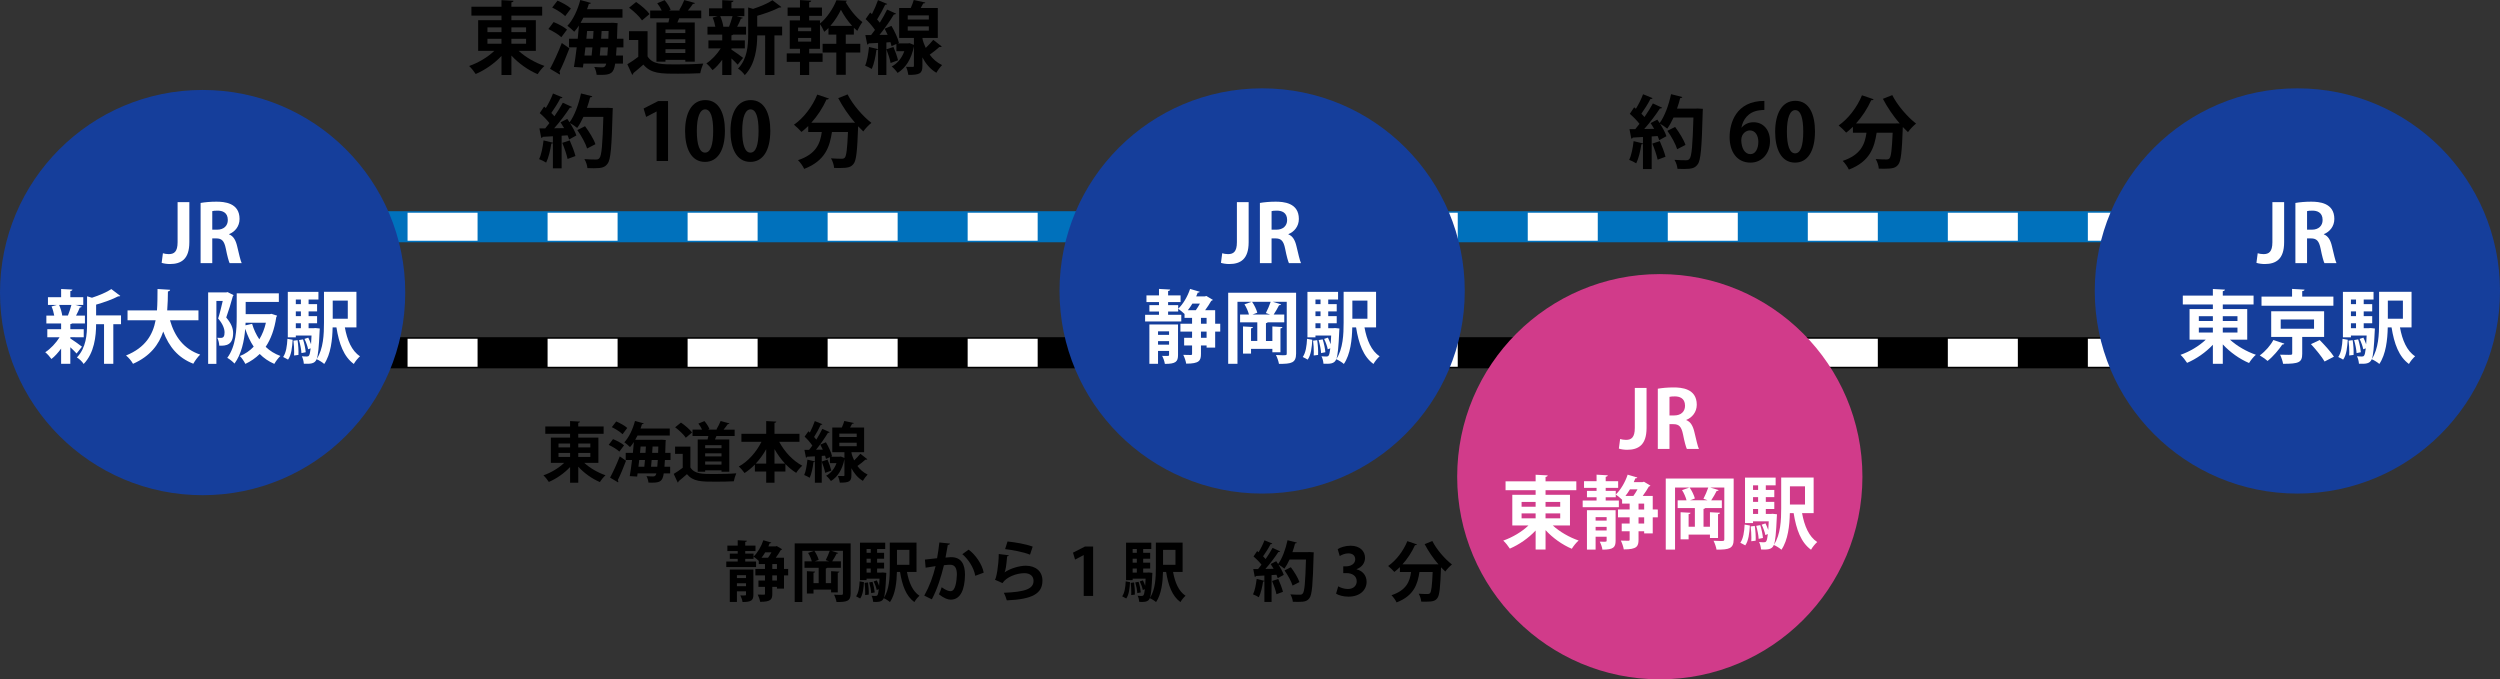 <?xml version="1.0" encoding="utf-8"?>
<!-- Generator: Adobe Illustrator 16.0.4, SVG Export Plug-In . SVG Version: 6.00 Build 0)  -->
<!DOCTYPE svg PUBLIC "-//W3C//DTD SVG 1.1//EN" "http://www.w3.org/Graphics/SVG/1.1/DTD/svg11.dtd">
<svg version="1.1" id="レイヤー_1" xmlns="http://www.w3.org/2000/svg" xmlns:xlink="http://www.w3.org/1999/xlink" x="0px"
	 y="0px" width="642.746px" height="174.653px" viewBox="-53.563 -14.555 642.746 174.653"
	 enable-background="new -53.563 -14.555 642.746 174.653" xml:space="preserve">
<rect x="-53.563" y="-14.555" width="642.746" height="174.653" fill="#333333" stroke="none"/>
<g>
	<g>
		
			<line fill="none" stroke="#0071BC" stroke-width="8" stroke-linecap="round" stroke-miterlimit="10" x1="-11.18" y1="43.739" x2="554.02" y2="43.739"/>
		<g>
			<rect x="-11.18" y="40.139" fill="#FFFFFF" width="8.4" height="7.2"/>
			<path fill="#FFFFFF" d="M536.02,47.339h-16.8v-7.2h16.8V47.339z M501.22,47.339h-18v-7.2h18V47.339z M465.22,47.339h-18v-7.2h18
				V47.339z M429.22,47.339h-18v-7.2h18V47.339z M393.22,47.339h-18v-7.2h18V47.339z M357.22,47.339h-18v-7.2h18V47.339z
				 M321.22,47.339h-18v-7.2h18V47.339z M285.22,47.339h-18v-7.2h18V47.339z M249.22,47.339h-18v-7.2h18V47.339z M213.22,47.339h-18
				v-7.2h18V47.339z M177.22,47.339h-18v-7.2h18V47.339z M141.22,47.339h-18v-7.2h18V47.339z M105.22,47.339h-18v-7.2h18V47.339z
				 M69.22,47.339h-18v-7.2h18V47.339z M33.22,47.339h-18v-7.2h18V47.339z"/>
			<rect x="544.42" y="40.139" fill="#FFFFFF" width="9.6" height="7.2"/>
		</g>
	</g>
	<g>
		
			<line fill="none" stroke="#000000" stroke-width="8" stroke-linecap="round" stroke-miterlimit="10" x1="-11.18" y1="76.139" x2="554.02" y2="76.139"/>
		<g>
			<rect x="-11.18" y="72.539" fill="#FFFFFF" width="8.4" height="7.2"/>
			<path fill="#FFFFFF" d="M536.02,79.739h-16.8v-7.2h16.8V79.739z M501.22,79.739h-18v-7.2h18V79.739z M465.22,79.739h-18v-7.2h18
				V79.739z M429.22,79.739h-18v-7.2h18V79.739z M393.22,79.739h-18v-7.2h18V79.739z M357.22,79.739h-18v-7.2h18V79.739z
				 M321.22,79.739h-18v-7.2h18V79.739z M285.22,79.739h-18v-7.2h18V79.739z M249.22,79.739h-18v-7.2h18V79.739z M213.22,79.739h-18
				v-7.2h18V79.739z M177.22,79.739h-18v-7.2h18V79.739z M141.22,79.739h-18v-7.2h18V79.739z M105.22,79.739h-18v-7.2h18V79.739z
				 M69.22,79.739h-18v-7.2h18V79.739z M33.22,79.739h-18v-7.2h18V79.739z"/>
			<rect x="544.42" y="72.539" fill="#FFFFFF" width="9.6" height="7.2"/>
		</g>
	</g>
</g>
<g>
	<circle fill="#153E9B" cx="-1.469" cy="60.665" r="52.093"/>
	<g>
		<path fill="#FFFFFF" d="M-4.884,47.739c0,4.325-2.081,5.589-4.998,5.589c-0.714,0-1.591-0.123-2.122-0.307l0.326-2.468
			c0.388,0.123,0.918,0.226,1.51,0.226c1.367,0,2.265-0.613,2.265-3.061V37.418h3.02V47.739z"/>
		<path fill="#FFFFFF" d="M5.335,45.699c1.102,0.428,1.714,1.488,2.08,3.079c0.448,1.857,0.856,3.732,1.163,4.325H5.478
			c-0.225-0.449-0.612-1.815-0.98-3.713c-0.407-2.02-1.04-2.651-2.468-2.651H1.01v6.364h-2.999V37.622
			c1.04-0.184,2.509-0.326,4.039-0.326c1.979,0,5.977,0.245,5.977,4.447c0,1.918-1.225,3.325-2.693,3.896v0.061H5.335z
			 M2.255,44.496c1.714,0,2.754-1,2.754-2.489c0-2.02-1.51-2.407-2.611-2.407c-0.673,0-1.142,0.041-1.387,0.123v4.774L2.255,44.496
			L2.255,44.496z"/>
		<path fill="#FFFFFF" d="M-35.485,72.146v0.306c0.653,0.388,2.528,1.754,2.999,2.122l-1.387,1.756
			c-0.367-0.41-0.979-1.022-1.612-1.612v4.263h-2.366v-3.916c-0.775,1.062-1.632,2.021-2.488,2.673
			c-0.368-0.531-1.081-1.325-1.592-1.734c1.347-0.856,2.753-2.366,3.692-3.855h-3.162v-2.061h3.55v-1.488h-3.793v-2.021h2.02
			c-0.122-0.733-0.367-1.631-0.693-2.345l1.326-0.388h-2.244v-1.999h3.387v-2.102l2.896,0.144c-0.02,0.204-0.162,0.326-0.53,0.387
			v1.571h3.325v1.999h-2.039l1.652,0.428c-0.062,0.143-0.225,0.226-0.511,0.244c-0.225,0.614-0.591,1.388-0.958,2.061h2.284v2.021
			h-3.305c-0.081,0.081-0.225,0.164-0.449,0.184v1.305h3.448v2.061L-35.485,72.146L-35.485,72.146z M-36.096,66.558
			c0.306-0.755,0.673-1.856,0.897-2.713h-3.162c0.388,0.876,0.693,1.938,0.796,2.693l-0.123,0.039h1.652L-36.096,66.558z
			 M-22.451,66.539v2.264h-1.979V78.98h-2.386V68.803h-2.04c0,3.02-0.448,7.404-3.202,10.22c-0.307-0.529-1.163-1.367-1.734-1.673
			c2.387-2.489,2.611-5.936,2.611-8.689v-7.037l1.265,0.368c1.877-0.612,3.814-1.427,4.978-2.224l2.304,1.754
			c-0.122,0.122-0.326,0.122-0.571,0.122c-1.428,0.755-3.569,1.53-5.649,2.122v2.774L-22.451,66.539L-22.451,66.539z"/>
		<path fill="#FFFFFF" d="M-2.54,67.782h-7.322c1.203,4.223,3.569,7.425,7.771,8.831c-0.592,0.531-1.387,1.633-1.774,2.347
			c-3.917-1.528-6.241-4.346-7.73-8.281c-1.122,3.345-3.325,6.343-7.771,8.302c-0.367-0.692-1.102-1.59-1.795-2.141
			c4.978-2.02,6.896-5.324,7.607-9.058h-7.22v-2.529h7.567c0.143-1.814,0.122-3.671,0.143-5.508l3.244,0.204
			c-0.041,0.226-0.225,0.369-0.571,0.429c-0.021,1.57-0.041,3.223-0.185,4.874h8.037V67.782z"/>
		<path fill="#FFFFFF" d="M4.948,60.541l1.53,0.775c-0.021,0.122-0.102,0.244-0.184,0.306c-0.429,1.631-1.102,3.815-1.692,5.446
			c1.305,1.55,1.774,2.795,1.774,4.019c0,3.06-1.815,3.305-3.57,3.223c0-0.591-0.225-1.487-0.51-2.02
			c0.367,0.022,0.693,0.022,0.938,0.022c0.673,0,0.938-0.41,0.938-1.449c-0.02-0.919-0.448-2.142-1.652-3.528
			c0.429-1.307,0.857-3.122,1.184-4.528H2.072v16.196h-2.121v-18.38H4.58L4.948,60.541z M9.599,66.211h6.222l0.409-0.082
			c0.02,0.022,0.061,0.022,1.448,0.471c-0.041,0.144-0.123,0.266-0.205,0.367c-0.469,3.122-1.387,5.651-2.733,7.649
			c1.062,1.021,2.326,1.816,3.795,2.347c-0.53,0.47-1.224,1.406-1.571,2.039c-1.469-0.633-2.713-1.488-3.753-2.55
			c-1.062,1.04-2.285,1.896-3.692,2.55c-0.307-0.612-0.919-1.551-1.408-2.02c1.347-0.53,2.551-1.347,3.55-2.408
			c-0.897-1.325-1.591-2.855-2.162-4.549H9.477c-0.245,3.04-0.959,6.487-2.753,8.895c-0.367-0.428-1.346-1.225-1.856-1.47
			c2.244-2.999,2.427-7.405,2.427-10.586v-5.997h10.831v2.203H9.599V66.211L9.599,66.211z M9.539,69.088l1.714-0.387
			c0.428,1.447,1.04,2.794,1.855,3.977c0.755-1.226,1.326-2.652,1.693-4.264H9.58L9.539,69.088z"/>
		<path fill="#FFFFFF" d="M21.677,72.799c-0.122,1.938-0.326,3.918-1.184,5.101l-1.264-0.674c0.754-1.081,1.02-2.855,1.102-4.673
			L21.677,72.799z M38.077,69.618h-2.979c0.592,3.264,1.755,6.037,3.896,7.426c-0.53,0.448-1.265,1.367-1.591,1.977
			c-2.591-1.875-3.795-5.201-4.468-9.402h-0.979c-0.062,3.121-0.469,6.935-2.162,9.402c-0.388-0.367-1.388-0.998-1.959-1.224
			c-0.469,1.245-1.714,1.204-3.284,1.163c-0.041-0.591-0.224-1.408-0.51-1.918c0.571,0.062,1.04,0.062,1.285,0.062
			c0.244,0,0.408-0.04,0.551-0.244c0.163-0.205,0.306-0.756,0.429-1.857l-0.653,0.245c-0.122-0.733-0.53-1.835-0.938-2.673
			l0.979-0.326c0.266,0.51,0.489,1.102,0.693,1.652h0.021c0.041-0.611,0.082-1.324,0.123-2.182h-4.04v0.449h-2.06V60.479h7.874
			v1.978h-2.529v1.184h2.183v1.856h-2.183v1.224h2.183v1.836h-2.183v1.266h1.285l0.469-0.041l1.122,0.123
			c0,0.183-0.021,0.428-0.041,0.612c-0.184,4.243-0.388,6.303-0.755,7.24c1.734-2.61,1.877-6.424,1.877-9.382v-7.914h8.343
			L38.077,69.618L38.077,69.618z M22.043,76.84c0.021-0.267,0.021-0.573,0.021-0.878c0-0.938-0.062-2.02-0.184-2.937l1.061-0.123
			c0.184,1.203,0.286,2.773,0.225,3.794L22.043,76.84z M23.797,62.457h-1.306v1.184h1.306V62.457z M23.797,66.721v-1.224h-1.306
			v1.224H23.797z M22.492,68.557v1.266h1.306v-1.266H22.492z M23.941,76.227c-0.041-0.897-0.327-2.284-0.633-3.345l1.04-0.184
			c0.347,1.041,0.612,2.407,0.694,3.305L23.941,76.227z M35.853,62.724h-3.875v4.672h3.875V62.724z"/>
	</g>
</g>
<g>
	<circle fill="#153E9B" cx="270.93" cy="60.249" r="52.093"/>
	<g>
		<g>
			<path fill="#FFFFFF" d="M267.462,47.739c0,4.325-2.08,5.589-4.998,5.589c-0.714,0-1.591-0.123-2.121-0.307l0.326-2.468
				c0.388,0.123,0.918,0.226,1.51,0.226c1.366,0,2.264-0.613,2.264-3.061V37.418h3.02V47.739L267.462,47.739z"/>
			<path fill="#FFFFFF" d="M277.682,45.699c1.102,0.428,1.714,1.488,2.08,3.079c0.449,1.857,0.857,3.732,1.164,4.325h-3.102
				c-0.225-0.449-0.612-1.815-0.979-3.713c-0.408-2.02-1.041-2.651-2.469-2.651h-1.021v6.364h-2.999V37.622
				c1.041-0.184,2.51-0.326,4.039-0.326c1.979,0,5.977,0.245,5.977,4.447c0,1.918-1.224,3.325-2.693,3.896v0.061H277.682z
				 M274.603,44.496c1.713,0,2.754-1,2.754-2.489c0-2.02-1.51-2.407-2.611-2.407c-0.674,0-1.143,0.041-1.388,0.123v4.774
				L274.603,44.496L274.603,44.496z"/>
			<path fill="#FFFFFF" d="M246.756,63.887h2.591v1.652h-2.591v0.835h3.387v1.714h-9.302v-1.714h3.57v-0.835h-2.469v-1.652h2.469
				v-0.775h-3.223v-1.714h3.223v-1.673l2.875,0.164c-0.021,0.204-0.162,0.306-0.53,0.387v1.122h3.203v1.714h-3.203V63.887z
				 M249.307,68.863v7.832c0,1.732-0.571,2.306-3.387,2.306c-0.082-0.632-0.408-1.529-0.693-2.061c0.326,0,0.632,0.02,0.917,0.02
				c0.775,0,0.857,0,0.857-0.285v-0.999h-2.836v3.305h-2.224V68.863H249.307z M247.001,70.638h-2.836v0.898h2.836V70.638z
				 M244.166,74.063h2.836v-0.918h-2.836V74.063z M260.159,68.68v2.02h-1.306v4.121h-2.204V74.27h-1.448v2.14
				c0,1.756-0.408,2.53-3.794,2.53c-0.102-0.652-0.429-1.632-0.755-2.265c0.836,0.039,1.651,0.039,1.938,0.039
				c0.245,0,0.327-0.061,0.327-0.324v-2.12h-2.04V72.29h2.04v-1.591h-2.999v-2.02h2.999v-1.51h-1.938v-1
				c-0.388-0.386-1.163-1.02-1.632-1.346c1.244-1.163,2.426-3.162,3.059-5.1l2.489,0.734c-0.062,0.142-0.245,0.244-0.51,0.205
				c-0.123,0.325-0.266,0.652-0.408,0.978h2.264l0.348-0.102l1.673,0.999c-0.062,0.123-0.225,0.225-0.408,0.245
				c-0.388,0.693-0.959,1.57-1.571,2.407h2.571v3.486h1.307V68.68z M253.876,65.192c0.367-0.51,0.755-1.123,1.061-1.693h-1.938
				c-0.366,0.612-0.755,1.184-1.162,1.693H253.876z M255.203,67.17v1.51h1.447v-1.51H255.203z M256.649,72.29v-1.591h-1.447v1.591
				H256.649z"/>
			<path fill="#FFFFFF" d="M279.661,60.703v15.624c0,2.447-1.202,2.674-4.405,2.674c-0.102-0.632-0.448-1.675-0.774-2.284
				c0.591,0.04,1.244,0.061,1.713,0.061c0.959,0,1.061,0,1.061-0.47V63.029h-3.61l2.162,0.674c-0.081,0.143-0.266,0.226-0.53,0.226
				c-0.367,0.714-0.898,1.673-1.388,2.386h2.732v1.999h-4.262c-0.062,0.103-0.204,0.163-0.449,0.225v4.569h1.651v-3.732l2.591,0.144
				c-0.021,0.184-0.164,0.306-0.511,0.367v6.119h-2.08V75.13h-5.486v1.224h-2.061v-6.98l2.55,0.143
				c-0.02,0.184-0.163,0.307-0.489,0.348v3.241h1.611v-4.792h-4.426v-1.999h2.285c-0.204-0.796-0.653-1.857-1.163-2.631l1.877-0.653
				h-3.672V78.98h-2.387V60.704L279.661,60.703L279.661,60.703z M272.97,66.313l-1.081-0.388c0.429-0.816,0.939-1.998,1.244-2.896
				h-4.794c0.592,0.857,1.143,2.021,1.347,2.815l-1.245,0.47L272.97,66.313L272.97,66.313z"/>
			<path fill="#FFFFFF" d="M283.826,72.799c-0.123,1.938-0.328,3.918-1.184,5.101l-1.266-0.674c0.755-1.081,1.02-2.855,1.102-4.673
				L283.826,72.799z M300.223,69.618h-2.978c0.591,3.264,1.753,6.037,3.896,7.426c-0.529,0.448-1.264,1.367-1.59,1.977
				c-2.592-1.875-3.795-5.201-4.469-9.402h-0.979c-0.062,3.121-0.47,6.935-2.162,9.402c-0.388-0.367-1.388-0.998-1.959-1.224
				c-0.469,1.245-1.714,1.204-3.284,1.163c-0.041-0.591-0.225-1.408-0.511-1.918c0.572,0.062,1.041,0.062,1.287,0.062
				c0.243,0,0.407-0.04,0.551-0.244c0.161-0.205,0.305-0.756,0.428-1.857l-0.653,0.245c-0.122-0.733-0.53-1.835-0.938-2.673
				l0.979-0.326c0.266,0.51,0.49,1.102,0.693,1.652h0.021c0.04-0.611,0.082-1.324,0.122-2.182h-4.038v0.449h-2.061V60.479h7.874
				v1.978h-2.53v1.184h2.184v1.856h-2.184v1.224h2.184v1.836h-2.184v1.266h1.285l0.471-0.041l1.121,0.123
				c0,0.183-0.02,0.428-0.041,0.612c-0.183,4.243-0.388,6.303-0.755,7.24c1.734-2.61,1.878-6.424,1.878-9.382v-7.914h8.341
				L300.223,69.618L300.223,69.618z M284.191,76.84c0.021-0.267,0.021-0.573,0.021-0.878c0-0.938-0.062-2.02-0.185-2.937
				l1.062-0.123c0.184,1.203,0.285,2.773,0.225,3.794L284.191,76.84z M285.944,62.457h-1.305v1.184h1.305V62.457z M285.944,66.721
				v-1.224h-1.305v1.224H285.944z M284.639,68.557v1.266h1.305v-1.266H284.639z M286.087,76.227
				c-0.04-0.897-0.326-2.284-0.632-3.345l1.039-0.184c0.348,1.041,0.613,2.407,0.694,3.305L286.087,76.227z M298,62.724h-3.874
				v4.672H298V62.724z"/>
		</g>
	</g>
</g>
<g>
	<circle fill="#153E9B" cx="537.088" cy="60.249" r="52.093"/>
	<g>
		<g>
			<path fill="#FFFFFF" d="M533.683,47.739c0,4.325-2.081,5.589-4.997,5.589c-0.715,0-1.591-0.123-2.123-0.307l0.326-2.468
				c0.389,0.123,0.918,0.226,1.512,0.226c1.366,0,2.264-0.613,2.264-3.061V37.418h3.019V47.739L533.683,47.739z"/>
			<path fill="#FFFFFF" d="M543.902,45.699c1.102,0.428,1.714,1.488,2.081,3.079c0.448,1.857,0.855,3.732,1.163,4.325h-3.101
				c-0.226-0.449-0.612-1.815-0.98-3.713c-0.407-2.02-1.038-2.651-2.468-2.651h-1.02v6.364h-2.997V37.622
				c1.038-0.184,2.508-0.326,4.038-0.326c1.976,0,5.974,0.245,5.974,4.447c0,1.918-1.223,3.325-2.692,3.896v0.061H543.902z
				 M540.823,44.496c1.713,0,2.754-1,2.754-2.489c0-2.02-1.51-2.407-2.611-2.407c-0.673,0-1.142,0.041-1.388,0.123v4.774
				L540.823,44.496L540.823,44.496z"/>
			<path fill="#FFFFFF" d="M524.196,72.779h-4.428c1.756,1.612,4.264,3.061,6.652,3.875c-0.594,0.49-1.369,1.469-1.756,2.122
				c-2.428-1.021-4.896-2.774-6.752-4.793v4.997h-2.551v-4.895c-1.835,1.958-4.242,3.629-6.628,4.651
				c-0.387-0.614-1.142-1.573-1.692-2.062c2.344-0.816,4.793-2.265,6.485-3.896h-4.16v-7.874h5.995v-1.183h-7.729v-2.284h7.729
				v-1.693l3.102,0.165c-0.021,0.204-0.184,0.325-0.551,0.408v1.122h7.914v2.283h-7.914v1.183h6.283V72.779z M511.752,66.743v1.224
				h3.609v-1.224H511.752z M511.752,69.679v1.266h3.609v-1.266H511.752z M521.686,66.743h-3.773v1.224h3.773V66.743z
				 M521.686,70.944v-1.266h-3.773v1.266H521.686z"/>
			<path fill="#FFFFFF" d="M533.745,73.799c-0.104,0.184-0.308,0.245-0.53,0.225c-0.857,1.284-2.367,3.101-3.794,4.224
				c-0.512-0.471-1.449-1.102-2-1.428c1.386-1,2.815-2.631,3.488-3.958L533.745,73.799z M546.349,61.702v2.347h-18.48v-2.347h7.854
				v-1.978l3.202,0.184c-0.02,0.205-0.184,0.346-0.591,0.387v1.407H546.349z M543.963,72.066h-5.63v4.343
				c0,2.225-0.877,2.571-4.915,2.571c-0.124-0.715-0.45-1.673-0.775-2.345c0.754,0.02,1.673,0.039,2.224,0.039
				c0.773,0,0.896-0.021,0.896-0.345v-4.264h-5.404v-6.59h13.605V72.066z M532.804,67.578v2.387h8.569v-2.387H532.804z
				 M544.084,78.39c-0.672-1.184-2.242-3.101-3.508-4.467l2.245-1.062c1.244,1.267,2.896,3.06,3.67,4.284L544.084,78.39z"/>
			<path fill="#FFFFFF" d="M550.042,72.799c-0.122,1.938-0.325,3.918-1.181,5.101l-1.266-0.674c0.754-1.081,1.02-2.855,1.102-4.673
				L550.042,72.799z M566.444,69.618h-2.979c0.591,3.264,1.756,6.037,3.896,7.426c-0.53,0.448-1.264,1.367-1.589,1.977
				c-2.593-1.875-3.795-5.201-4.47-9.402h-0.978c-0.061,3.121-0.469,6.935-2.163,9.402c-0.387-0.367-1.386-0.998-1.957-1.224
				c-0.472,1.245-1.714,1.204-3.284,1.163c-0.042-0.591-0.225-1.408-0.511-1.918c0.572,0.062,1.041,0.062,1.284,0.062
				c0.246,0,0.408-0.04,0.551-0.244c0.164-0.205,0.308-0.756,0.43-1.857l-0.654,0.245c-0.124-0.733-0.529-1.835-0.938-2.673
				l0.978-0.326c0.267,0.51,0.489,1.102,0.693,1.652h0.021c0.042-0.611,0.079-1.324,0.124-2.182h-4.041v0.449h-2.06V60.479h7.875
				v1.978h-2.529v1.184h2.183v1.856h-2.183v1.224h2.183v1.836h-2.183v1.266h1.284l0.469-0.041l1.125,0.123
				c0,0.183-0.023,0.428-0.042,0.612c-0.183,4.243-0.387,6.303-0.755,7.24c1.732-2.61,1.875-6.424,1.875-9.382v-7.914h8.344V69.618
				L566.444,69.618z M550.411,76.84c0.021-0.267,0.021-0.573,0.021-0.878c0-0.938-0.062-2.02-0.184-2.937l1.06-0.123
				c0.183,1.203,0.286,2.773,0.228,3.794L550.411,76.84z M552.167,62.457h-1.309v1.184h1.309V62.457z M552.167,66.721v-1.224h-1.309
				v1.224H552.167z M550.858,68.557v1.266h1.309v-1.266H550.858z M552.307,76.227c-0.04-0.897-0.326-2.284-0.631-3.345l1.041-0.184
				c0.347,1.041,0.611,2.407,0.691,3.305L552.307,76.227z M564.22,62.724h-3.874v4.672h3.874V62.724z"/>
		</g>
	</g>
</g>
<g>
	<circle fill="#D13B8A" cx="373.17" cy="108.006" r="52.093"/>
	<g>
		<g>
			<path fill="#FFFFFF" d="M369.762,95.496c0,4.325-2.08,5.589-4.998,5.589c-0.715,0-1.591-0.122-2.121-0.308l0.326-2.468
				c0.388,0.124,0.919,0.227,1.51,0.227c1.366,0,2.264-0.613,2.264-3.061V85.175h3.02V95.496L369.762,95.496z"/>
			<path fill="#FFFFFF" d="M379.983,93.457c1.102,0.428,1.713,1.488,2.08,3.079c0.448,1.856,0.856,3.732,1.163,4.326h-3.102
				c-0.224-0.45-0.612-1.816-0.979-3.714c-0.408-2.02-1.041-2.652-2.468-2.652h-1.021v6.366h-2.998V85.379
				c1.04-0.183,2.509-0.325,4.038-0.325c1.979,0,5.977,0.244,5.977,4.447c0,1.918-1.224,3.324-2.693,3.895v0.062H379.983z
				 M376.903,92.253c1.713,0,2.754-0.999,2.754-2.488c0-2.02-1.51-2.407-2.611-2.407c-0.674,0-1.143,0.041-1.387,0.122v4.775h1.244
				V92.253z"/>
			<path fill="#FFFFFF" d="M350.077,120.538h-4.428c1.756,1.611,4.265,3.06,6.651,3.874c-0.592,0.489-1.366,1.47-1.755,2.122
				c-2.428-1.021-4.896-2.773-6.75-4.793v4.997h-2.551v-4.896c-1.836,1.959-4.244,3.631-6.629,4.651
				c-0.388-0.612-1.143-1.571-1.693-2.062c2.346-0.815,4.794-2.264,6.486-3.895h-4.161v-7.875h5.997v-1.184h-7.73v-2.283h7.73
				v-1.693l3.102,0.165c-0.021,0.204-0.185,0.325-0.551,0.408v1.121h7.913v2.284h-7.913v1.184h6.281V120.538L350.077,120.538z
				 M337.633,114.499v1.225h3.609v-1.225H337.633z M337.633,117.437v1.265h3.609v-1.265H337.633z M347.566,114.499h-3.773v1.225
				h3.773V114.499z M347.566,118.7v-1.265h-3.773v1.265H347.566z"/>
			<path fill="#FFFFFF" d="M359.256,111.645h2.59v1.652h-2.59v0.835h3.387v1.714h-9.302v-1.714h3.57v-0.835h-2.469v-1.652h2.469
				v-0.774h-3.224v-1.715h3.224v-1.672l2.875,0.162c-0.021,0.204-0.163,0.307-0.53,0.389v1.121h3.203v1.715h-3.203V111.645z
				 M361.807,116.621v7.832c0,1.733-0.572,2.305-3.387,2.305c-0.082-0.633-0.408-1.53-0.694-2.06c0.327,0,0.633,0.021,0.919,0.021
				c0.774,0,0.856,0,0.856-0.286v-0.998h-2.836v3.304h-2.223v-10.117H361.807z M359.501,118.396h-2.836v0.897h2.836V118.396z
				 M356.666,121.822h2.836v-0.919h-2.836V121.822z M372.659,116.438v2.019h-1.306v4.123h-2.203v-0.551h-1.448v2.14
				c0,1.756-0.408,2.53-3.795,2.53c-0.102-0.652-0.429-1.633-0.755-2.266c0.837,0.04,1.651,0.04,1.938,0.04
				c0.244,0,0.326-0.061,0.326-0.324v-2.122h-2.039v-1.979h2.039v-1.592h-2.999v-2.019h2.999v-1.511h-1.938v-0.998
				c-0.387-0.387-1.163-1.021-1.632-1.348c1.245-1.163,2.426-3.162,3.059-5.098l2.489,0.733c-0.061,0.142-0.246,0.243-0.511,0.204
				c-0.122,0.325-0.265,0.653-0.408,0.979h2.265l0.347-0.103l1.674,1c-0.062,0.123-0.226,0.224-0.408,0.245
				c-0.388,0.693-0.959,1.57-1.57,2.406h2.57v3.488L372.659,116.438L372.659,116.438z M366.377,112.948
				c0.365-0.51,0.754-1.122,1.059-1.693h-1.938c-0.366,0.613-0.755,1.184-1.163,1.693H366.377z M367.703,114.927v1.511h1.447v-1.511
				H367.703z M369.15,120.047v-1.592h-1.448v1.592H369.15z"/>
			<path fill="#FFFFFF" d="M392.161,108.46v15.626c0,2.447-1.202,2.672-4.405,2.672c-0.102-0.633-0.448-1.673-0.774-2.285
				c0.591,0.042,1.244,0.062,1.713,0.062c0.959,0,1.061,0,1.061-0.47v-13.277h-3.61l2.162,0.672
				c-0.081,0.144-0.266,0.227-0.53,0.227c-0.367,0.714-0.898,1.672-1.388,2.385h2.732v1.999h-4.262
				c-0.062,0.104-0.204,0.164-0.449,0.226v4.57h1.651v-3.732l2.591,0.142c-0.021,0.185-0.164,0.307-0.511,0.368v6.119h-2.08v-0.875
				h-5.485v1.225h-2.062v-6.977l2.55,0.142c-0.02,0.186-0.163,0.308-0.488,0.347v3.244h1.61v-4.793h-4.426v-1.999h2.285
				c-0.203-0.797-0.653-1.856-1.162-2.631l1.876-0.653h-3.671v15.951h-2.388v-18.275h17.46V108.46z M385.47,114.071l-1.081-0.388
				c0.429-0.817,0.939-1.998,1.244-2.896h-4.793c0.591,0.856,1.142,2.019,1.346,2.814l-1.245,0.469H385.47L385.47,114.071z"/>
			<path fill="#FFFFFF" d="M396.326,120.557c-0.123,1.938-0.328,3.916-1.184,5.1l-1.266-0.674c0.755-1.08,1.02-2.855,1.102-4.672
				L396.326,120.557z M412.723,117.376h-2.978c0.591,3.264,1.753,6.037,3.896,7.425c-0.529,0.449-1.264,1.366-1.592,1.979
				c-2.59-1.876-3.793-5.201-4.467-9.403h-0.979c-0.062,3.121-0.47,6.936-2.162,9.403c-0.388-0.368-1.388-1.001-1.959-1.225
				c-0.469,1.244-1.714,1.203-3.284,1.163c-0.041-0.593-0.225-1.408-0.511-1.918c0.572,0.062,1.041,0.062,1.287,0.062
				c0.243,0,0.407-0.043,0.551-0.246c0.161-0.204,0.305-0.755,0.428-1.856l-0.653,0.245c-0.122-0.735-0.53-1.837-0.938-2.672
				l0.979-0.327c0.266,0.511,0.49,1.102,0.693,1.652h0.021c0.04-0.612,0.082-1.324,0.122-2.183h-4.038v0.45h-2.061v-11.688h7.874
				v1.979h-2.53v1.183h2.184v1.856h-2.184v1.225h2.184v1.835h-2.184v1.266h1.285l0.471-0.041l1.12,0.123
				c0,0.183-0.019,0.428-0.04,0.611c-0.183,4.242-0.388,6.303-0.755,7.242c1.734-2.612,1.878-6.425,1.878-9.383v-7.914h8.341
				L412.723,117.376L412.723,117.376z M396.691,124.596c0.021-0.266,0.021-0.573,0.021-0.878c0-0.938-0.062-2.019-0.185-2.936
				l1.062-0.123c0.184,1.203,0.285,2.774,0.225,3.794L396.691,124.596z M398.444,110.216h-1.305v1.183h1.305V110.216z
				 M398.444,114.479v-1.225h-1.305v1.225H398.444z M397.139,116.314v1.266h1.305v-1.266H397.139z M398.587,123.985
				c-0.04-0.897-0.326-2.285-0.632-3.346l1.039-0.184c0.348,1.04,0.613,2.406,0.694,3.305L398.587,123.985z M410.5,110.48h-3.874
				v4.673h3.874V110.48z"/>
		</g>
	</g>
</g>
<g>
	<path d="M84.2-1.479h-4.426c1.755,1.611,4.264,3.06,6.651,3.875c-0.592,0.489-1.367,1.469-1.755,2.121
		c-2.428-1.02-4.896-2.774-6.752-4.793v4.997h-2.55v-4.895c-1.836,1.958-4.242,3.63-6.629,4.649c-0.387-0.611-1.143-1.57-1.693-2.06
		c2.347-0.816,4.795-2.265,6.486-3.896h-4.16v-7.873h5.996v-1.183h-7.731v-2.286h7.73v-1.692l3.101,0.164
		c-0.021,0.204-0.184,0.325-0.551,0.407v1.122h7.914v2.285h-7.914v1.183H84.2V-1.479z M71.757-7.517v1.224h3.609v-1.224H71.757z
		 M71.757-4.58v1.265h3.609V-4.58H71.757z M81.691-7.517h-3.774v1.224h3.774V-7.517z M81.691-3.315V-4.58h-3.774v1.265H81.691z"/>
	<path d="M88.77-8.884c1.184,0.471,2.693,1.267,3.448,1.938L90.75-4.987c-0.673-0.673-2.142-1.55-3.325-2.101L88.77-8.884z
		 M87.853,3.131c0.877-1.611,2.101-4.224,3.019-6.629l1.959,1.367c-0.816,2.181-1.775,4.468-2.57,6.036
		c0.122,0.164,0.162,0.307,0.162,0.449c0,0.082-0.02,0.184-0.061,0.266L87.853,3.131z M89.77-14.391
		c1.184,0.488,2.693,1.325,3.447,2.02c-0.551,0.714-1.02,1.347-1.469,1.959c-0.693-0.694-2.162-1.633-3.345-2.203L89.77-14.391z
		 M106.721-2.377h-1.754c-0.041,0.795-0.082,1.489-0.144,2.101h1.775v2.08h-2c-0.346,2.447-1.142,2.896-3.65,2.896
		c-0.366,0-0.733,0-1.121-0.021c-0.041-0.572-0.286-1.47-0.612-2.021c0.897,0.082,1.693,0.103,2.081,0.103
		c0.673,0,0.856-0.409,0.999-0.96h-5.854l-0.143,1l-2.306-0.143c0.245-1.386,0.49-3.162,0.715-5.038H92.73V-4.6h2.243
		c0.122-1.163,0.225-2.306,0.307-3.387c-0.367,0.592-0.775,1.124-1.204,1.591c-0.429-0.428-1.244-1.162-1.774-1.509
		c1.428-1.469,2.672-4.101,3.325-6.65L98.36-13.8c-0.062,0.164-0.245,0.267-0.53,0.244c-0.143,0.449-0.286,0.92-0.47,1.368h9.118
		v2.182H96.421c-0.225,0.449-0.469,0.897-0.714,1.325h7.772l0.51-0.021l1.245,0.102c0,0.185-0.021,0.47-0.062,0.715
		c-0.041,1.203-0.062,2.305-0.103,3.284h1.652v2.224H106.721z M98.541-0.276c0.082-0.652,0.144-1.367,0.204-2.101H96.95
		l-0.244,2.101H98.541z M98.91-4.6c0.061-0.675,0.102-1.326,0.122-1.979H97.38L97.197-4.6H98.91z M100.642-0.276h1.938
		c0.061-0.591,0.102-1.285,0.163-2.101h-1.918L100.642-0.276z M100.989-4.6h1.856l0.062-1.979h-1.795L100.989-4.6z"/>
	<path d="M112.924-6.537v6.485c1.265,2.061,3.733,2.061,7.302,2.061c2.346,0,5.12-0.062,7.018-0.225
		c-0.265,0.592-0.652,1.774-0.775,2.487c-1.509,0.082-3.631,0.124-5.629,0.124c-4.569,0-7.018,0-8.996-2.346
		c-0.898,0.795-1.815,1.591-2.591,2.203c0,0.224-0.082,0.347-0.286,0.408l-1.244-2.692c0.878-0.53,1.918-1.203,2.815-1.919v-4.324
		h-2.387v-2.263H112.924z M109.987-14.044c1.244,0.857,2.754,2.122,3.447,3.1l-1.938,1.633c-0.632-0.98-2.1-2.347-3.325-3.265
		L109.987-14.044z M115.209-8.781h3.08c0.102-0.346,0.184-0.715,0.245-1.08h-4.938v-1.979h2.979
		c-0.285-0.614-0.714-1.326-1.163-1.877l1.897-0.796c0.633,0.734,1.306,1.754,1.551,2.468l-0.47,0.206h2.938l-0.266-0.104
		c0.469-0.755,0.999-1.815,1.306-2.59l2.754,0.755c-0.082,0.163-0.245,0.225-0.551,0.245c-0.327,0.489-0.816,1.143-1.285,1.693
		h3.447v1.977h-5.671c-0.144,0.347-0.306,0.713-0.47,1.079h4.468V1.294h-2.428V0.845h-5.1v0.449h-2.325V-8.781z M122.633-6.048
		v-0.938h-5.1v0.938H122.633z M117.535-4.457v0.959h5.1v-0.959H117.535z M117.535-0.929h5.1v-0.979h-5.1V-0.929z"/>
	<path d="M134.487-2.112v0.307c0.653,0.388,2.528,1.754,2.999,2.122l-1.388,1.755c-0.366-0.409-0.979-1.021-1.611-1.613v4.264
		h-2.366V0.805c-0.775,1.062-1.632,2.021-2.488,2.674c-0.368-0.53-1.082-1.326-1.592-1.733c1.347-0.857,2.754-2.367,3.692-3.855
		h-3.162v-2.062h3.55V-5.66h-3.795v-2.02h2.02c-0.122-0.733-0.366-1.631-0.693-2.346l1.326-0.387h-2.244v-2.001h3.387v-2.101
		l2.896,0.143c-0.021,0.204-0.163,0.326-0.53,0.388v1.57h3.325v2h-2.04l1.652,0.427c-0.061,0.143-0.225,0.226-0.51,0.244
		c-0.225,0.613-0.592,1.388-0.959,2.061h2.285v2.021h-3.305c-0.082,0.08-0.225,0.163-0.449,0.182v1.306h3.448v2.061H134.487z
		 M133.875-7.7c0.306-0.755,0.673-1.856,0.896-2.713h-3.161c0.387,0.876,0.693,1.938,0.796,2.692l-0.123,0.039h1.652L133.875-7.7z
		 M147.521-7.721v2.265h-1.979V4.721h-2.387V-5.456h-2.04c0,3.019-0.449,7.403-3.203,10.219c-0.306-0.529-1.162-1.367-1.733-1.673
		c2.387-2.489,2.611-5.936,2.611-8.689v-7.036l1.265,0.367c1.877-0.612,3.814-1.428,4.978-2.225l2.304,1.755
		c-0.122,0.123-0.326,0.123-0.571,0.123c-1.428,0.755-3.57,1.529-5.649,2.121v2.774L147.521-7.721L147.521-7.721z"/>
	<path d="M163.882-5.66v2.366h3.733v2.242h-3.733v5.733h-2.428v-5.733h-3.527v-2.242h3.527V-5.66h-2.02v-1.693
		c-0.347,0.347-0.714,0.693-1.081,0.978c-0.266-0.59-0.673-1.427-1.102-1.958v6.324h-2.774v1.183h3.447v2.182h-3.447v3.366h-2.366
		V1.354h-3.407v-2.182h3.407V-2.01h-2.632v-7.302h2.632v-1.163h-3.183v-2.142h3.183v-1.917l2.896,0.163
		c-0.021,0.204-0.163,0.326-0.53,0.388v1.367h3.284v2.141h-3.284v1.163h2.774v0.815c1.774-1.407,3.488-4.038,4.223-5.997
		l2.692,0.123c-0.021,0.143-0.163,0.266-0.326,0.307c0.959,1.774,2.734,4.059,4.325,5.18c-0.449,0.592-0.979,1.51-1.326,2.266
		c-0.285-0.244-0.592-0.511-0.877-0.795v1.754L163.882-5.66L163.882-5.66z M151.623-7.456v0.919h3.366v-0.919H151.623z
		 M151.623-4.804v0.938h3.366v-0.938H151.623z M165.514-7.904c-1.162-1.285-2.224-2.856-2.876-4.142
		c-0.592,1.244-1.551,2.816-2.713,4.142H165.514z"/>
	<path d="M183.588-4.804c0,0.611,0.571,1.958,0.856,2.57c0.715-0.693,1.449-1.469,1.938-2.08c2.08,1.652,2.122,1.674,2.183,1.714
		c-0.061,0.103-0.225,0.142-0.387,0.142c-0.082,0-0.144,0-0.225-0.021c-0.612,0.571-1.612,1.367-2.489,1.978
		c0.796,1.102,1.836,2.041,3.183,2.674c-0.429,0.428-1.143,1.367-1.469,1.978c-1.612-0.938-2.774-2.387-3.591-3.957v2.183
		c0,1.978-0.693,2.325-3.61,2.325c-0.082-0.611-0.326-1.488-0.592-2.079c0.714,0.021,1.469,0.021,1.693,0.021
		c0.265,0,0.326-0.062,0.326-0.286v-4.998c-0.652,3.265-2.121,5.569-4.201,6.833c-0.307-0.471-1.061-1.326-1.51-1.652
		c1.469-0.796,2.591-2.121,3.244-3.937h-2.041v-1.855l-1.243,0.551c-0.062-0.308-0.164-0.654-0.286-1.021l-1.04,0.081v8.363h-2.143
		v-6.588c-0.102,0.143-0.266,0.184-0.428,0.163c-0.204,1.674-0.612,3.631-1.184,4.874c-0.448-0.284-1.225-0.631-1.714-0.856
		c0.51-1.122,0.816-3.061,1-4.793l2.325,0.551V-3.52c-0.918,0.062-1.733,0.103-2.407,0.123c-0.062,0.204-0.224,0.285-0.367,0.307
		l-0.489-2.448h1.469c0.326-0.408,0.673-0.857,0.999-1.324c-0.592-0.898-1.55-2-2.405-2.795l1.183-1.673l0.449,0.407
		c0.592-1.142,1.183-2.509,1.55-3.59l2.388,0.979c-0.082,0.122-0.286,0.203-0.551,0.203c-0.511,1.122-1.347,2.652-2.061,3.774
		c0.244,0.285,0.489,0.571,0.693,0.836c0.714-1.163,1.387-2.346,1.877-3.365l2.305,1.039c-0.102,0.143-0.306,0.226-0.571,0.226
		c-0.938,1.57-2.366,3.61-3.691,5.241l2.1-0.021c-0.245-0.551-0.511-1.081-0.775-1.57l1.755-0.734
		c0.795,1.367,1.652,3.161,1.917,4.365l-0.326,0.143h2.692l0.367-0.062l1.122,0.448v-1.794h-3.794v-7.691h2.979
		c0.306-0.691,0.612-1.447,0.774-2.06l2.978,0.652c-0.061,0.165-0.245,0.245-0.551,0.245l-0.632,1.162h4.386v7.691H183.588z
		 M176.144-2.479c0.469,1.102,0.959,2.489,1.184,3.426c-0.592,0.204-1.184,0.429-1.918,0.694c-0.164-0.959-0.653-2.407-1.081-3.528
		L176.144-2.479z M179.815-10.598v1.062h5.425v-1.062H179.815z M179.815-7.762v1.08h5.425v-1.08H179.815z"/>
	<path d="M102.682,13.157l1.306,0.082c0,0.204-0.021,0.53-0.041,0.796c-0.244,9.22-0.489,12.422-1.285,13.463
		c-0.652,0.918-1.388,1.203-3.509,1.203c-0.551,0-1.122-0.02-1.693-0.04c-0.041-0.653-0.347-1.653-0.774-2.306
		c1.284,0.102,2.447,0.102,2.977,0.102c0.408,0,0.633-0.061,0.877-0.346c0.592-0.612,0.816-3.59,1.021-10.626h-5.12
		c-0.49,1.079-1.041,2.06-1.611,2.855c-0.43-0.368-1.245-0.938-1.857-1.267c0.715,1.102,1.367,2.306,1.652,3.203
		c-0.693,0.367-1.285,0.693-1.877,1.021c-0.081-0.308-0.224-0.675-0.387-1.062l-1.53,0.102v8.383h-2.244v-6.506
		c-0.062,0.122-0.225,0.163-0.407,0.143c-0.245,1.691-0.715,3.65-1.327,4.895c-0.448-0.306-1.285-0.693-1.815-0.897
		c0.571-1.122,0.938-3.06,1.143-4.814l2.407,0.592V20.48c-0.999,0.062-1.877,0.103-2.611,0.143
		c-0.061,0.184-0.225,0.266-0.388,0.285l-0.469-2.447h1.489c0.347-0.429,0.714-0.876,1.081-1.367
		c-0.632-0.837-1.632-1.836-2.489-2.57l1.122-1.674l0.449,0.368c0.714-1.164,1.428-2.591,1.836-3.732l2.448,0.999
		c-0.082,0.163-0.286,0.244-0.551,0.226c-0.571,1.141-1.53,2.651-2.325,3.774c0.306,0.306,0.57,0.591,0.795,0.856
		c0.837-1.203,1.591-2.427,2.162-3.488l2.387,1.102c-0.102,0.143-0.306,0.203-0.591,0.203c-1.021,1.592-2.57,3.632-4.02,5.264
		l2.551-0.041c-0.307-0.51-0.612-1.02-0.919-1.487c0.653-0.347,1.204-0.612,1.734-0.877c0.204,0.285,0.388,0.572,0.592,0.877
		c1.285-1.714,2.346-4.63,2.938-7.426l2.897,0.733c-0.062,0.184-0.245,0.285-0.551,0.267c-0.225,0.897-0.49,1.815-0.816,2.713h4.813
		L102.682,13.157z M92.361,26.314c-0.225-1.1-0.816-2.834-1.367-4.14l1.918-0.633c0.571,1.285,1.204,2.918,1.469,4.02L92.361,26.314
		z M96.847,17.891c1.062,1.427,2.244,3.325,2.673,4.63l-2.142,1.102c-0.367-1.266-1.469-3.265-2.51-4.731L96.847,17.891z"/>
	<path d="M115.25,26.845V14.117h-0.04l-2.652,1.387l-0.652-2.162l3.753-1.918h2.528v15.421H115.25z"/>
	<path d="M122.573,19.175c0-4.69,1.734-7.996,5.203-7.996c3.63,0,5.037,3.591,5.037,7.875c0,5.099-1.897,8.016-5.14,8.016
		C124.083,27.069,122.573,23.479,122.573,19.175z M127.713,24.683c1.387,0,2.08-1.958,2.08-5.569c0-3.487-0.632-5.547-2.06-5.547
		c-1.306,0-2.143,1.875-2.143,5.547c0,3.652,0.755,5.569,2.1,5.569H127.713z"/>
	<path d="M134.241,19.175c0-4.69,1.734-7.996,5.202-7.996c3.63,0,5.038,3.591,5.038,7.875c0,5.099-1.897,8.016-5.14,8.016
		C135.752,27.069,134.241,23.479,134.241,19.175z M139.382,24.683c1.387,0,2.08-1.958,2.08-5.569c0-3.487-0.632-5.547-2.06-5.547
		c-1.307,0-2.143,1.875-2.143,5.547c0,3.652,0.755,5.569,2.1,5.569H139.382z"/>
	<path d="M166.268,17.014c-1.632-1.876-3.183-4.162-4.325-6.344l2.407-0.958c1.306,2.61,3.875,5.588,6.12,7.323
		c-0.653,0.51-1.611,1.51-2.081,2.202c-0.428-0.408-0.877-0.857-1.326-1.325c-0.224,6.384-0.469,8.812-1.183,9.67
		c-0.652,0.815-1.347,1.061-3.611,1.061c-0.448,0-0.917,0-1.387-0.021c-0.041-0.733-0.367-1.774-0.796-2.469
		c1.122,0.082,2.203,0.103,2.713,0.103c0.367,0,0.612-0.041,0.837-0.284c0.408-0.449,0.632-2.285,0.816-6.59h-4.121
		c-0.571,3.713-1.652,7.384-7.141,9.485c-0.306-0.694-1.02-1.693-1.591-2.243c4.63-1.53,5.712-4.243,6.12-7.242h-3.488v-1.528
		c-0.571,0.551-1.143,1.061-1.734,1.51c-0.449-0.511-1.366-1.408-1.938-1.857c2.448-1.672,4.752-4.671,5.996-7.75l2.999,1.02
		c-0.102,0.225-0.367,0.266-0.612,0.225c-0.978,2.163-2.346,4.264-3.916,5.998h10.098l0.57-0.022L166.268,17.014z"/>
</g>
<g>
	<path d="M382.936,13.344l1.305,0.082c0,0.203-0.02,0.53-0.039,0.795c-0.245,9.22-0.49,12.423-1.286,13.464
		c-0.652,0.917-1.386,1.203-3.509,1.203c-0.551,0-1.121-0.021-1.693-0.041c-0.041-0.652-0.347-1.652-0.775-2.305
		c1.285,0.102,2.449,0.102,2.978,0.102c0.408,0,0.632-0.061,0.878-0.347c0.591-0.612,0.815-3.59,1.02-10.626h-5.121
		c-0.488,1.08-1.041,2.06-1.61,2.855c-0.429-0.368-1.244-0.938-1.857-1.266c0.714,1.102,1.368,2.306,1.653,3.203
		c-0.693,0.366-1.286,0.693-1.877,1.021c-0.082-0.308-0.225-0.675-0.388-1.062l-1.529,0.102v8.383h-2.245v-6.506
		c-0.062,0.122-0.225,0.163-0.408,0.143c-0.244,1.692-0.714,3.65-1.325,4.896c-0.449-0.306-1.286-0.694-1.815-0.897
		c0.57-1.122,0.938-3.061,1.142-4.815l2.407,0.592v-1.652c-0.999,0.062-1.877,0.103-2.611,0.143
		c-0.061,0.185-0.224,0.266-0.387,0.286l-0.47-2.448h1.489c0.347-0.428,0.715-0.876,1.08-1.367c-0.631-0.836-1.631-1.835-2.487-2.57
		l1.121-1.673l0.449,0.367c0.714-1.163,1.429-2.59,1.836-3.732l2.448,0.999c-0.081,0.164-0.286,0.245-0.551,0.226
		c-0.57,1.142-1.529,2.651-2.326,3.774c0.307,0.306,0.572,0.592,0.797,0.856c0.836-1.203,1.59-2.426,2.161-3.488l2.388,1.102
		c-0.103,0.144-0.307,0.204-0.593,0.204c-1.02,1.592-2.569,3.631-4.019,5.263l2.551-0.04c-0.307-0.511-0.612-1.021-0.918-1.488
		c0.651-0.347,1.202-0.611,1.734-0.877c0.204,0.286,0.387,0.572,0.591,0.877c1.285-1.713,2.346-4.63,2.938-7.426l2.897,0.733
		c-0.062,0.184-0.245,0.286-0.551,0.267c-0.225,0.897-0.49,1.815-0.817,2.713h4.815L382.936,13.344z M372.614,26.499
		c-0.225-1.1-0.815-2.834-1.366-4.14l1.917-0.633c0.572,1.286,1.203,2.918,1.47,4.02L372.614,26.499z M377.102,18.076
		c1.061,1.427,2.243,3.325,2.672,4.63l-2.143,1.102c-0.366-1.265-1.468-3.264-2.509-4.731L377.102,18.076z"/>
	<path d="M394.217,18.24c0.674-0.816,1.734-1.367,3.06-1.367c2.388,0,4.224,1.815,4.224,4.895c0,2.918-1.897,5.486-5.018,5.486
		c-3.488,0-5.365-2.793-5.365-6.567c0-3.529,1.592-9.302,8.935-9.302v2.325c-0.388,0-0.815,0.041-1.327,0.103
		c-2.836,0.386-4.181,2.385-4.568,4.425h0.061V18.24z M398.501,21.911c0-1.612-0.774-2.937-2.183-2.937
		c-0.898,0-2.203,0.774-2.203,2.509c0.041,1.998,0.856,3.589,2.346,3.589C397.788,25.072,398.501,23.645,398.501,21.911z"/>
	<path d="M402.827,19.361c0-4.691,1.733-7.996,5.201-7.996c3.631,0,5.038,3.59,5.038,7.874c0,5.1-1.897,8.016-5.139,8.016
		C404.336,27.254,402.827,23.665,402.827,19.361z M407.967,24.869c1.387,0,2.081-1.959,2.081-5.569c0-3.487-0.633-5.548-2.061-5.548
		c-1.306,0-2.142,1.875-2.142,5.548c0,3.651,0.754,5.569,2.1,5.569H407.967z"/>
	<path d="M434.852,17.198c-1.631-1.876-3.181-4.161-4.324-6.344l2.407-0.958c1.306,2.61,3.874,5.589,6.119,7.323
		c-0.651,0.51-1.612,1.51-2.079,2.202c-0.429-0.408-0.879-0.856-1.326-1.325c-0.225,6.385-0.469,8.813-1.182,9.67
		c-0.653,0.816-1.348,1.061-3.611,1.061c-0.45,0-0.919,0-1.385-0.021c-0.043-0.733-0.371-1.774-0.797-2.468
		c1.122,0.081,2.203,0.102,2.714,0.102c0.365,0,0.611-0.041,0.834-0.284c0.41-0.449,0.633-2.285,0.818-6.589h-4.12
		c-0.574,3.712-1.652,7.383-7.142,9.484c-0.306-0.694-1.02-1.693-1.589-2.243c4.629-1.53,5.711-4.243,6.119-7.241h-3.487v-1.529
		c-0.572,0.551-1.144,1.061-1.734,1.51c-0.45-0.51-1.368-1.407-1.938-1.856c2.447-1.673,4.753-4.672,5.998-7.751l2.997,1.021
		c-0.101,0.225-0.368,0.265-0.611,0.225c-0.979,2.162-2.347,4.263-3.917,5.997h10.098l0.571-0.021L434.852,17.198z"/>
</g>
<g>
	<path d="M100.285,104.443h-3.648c1.446,1.329,3.513,2.521,5.479,3.194c-0.487,0.403-1.126,1.209-1.446,1.748
		c-2-0.84-4.034-2.286-5.563-3.95v4.118h-2.102v-4.035c-1.514,1.615-3.497,2.993-5.463,3.834c-0.319-0.504-0.942-1.295-1.396-1.698
		c1.934-0.673,3.95-1.866,5.345-3.211h-3.428v-6.489h4.941V96.98h-6.371v-1.883h6.371v-1.396l2.555,0.135
		c-0.017,0.167-0.151,0.268-0.453,0.336v0.925h6.521v1.883h-6.521v0.974h5.177v6.489H100.285z M90.031,99.468v1.008h2.975v-1.008
		H90.031z M90.031,101.889v1.04h2.975v-1.04H90.031z M98.217,99.468h-3.109v1.008h3.109V99.468z M98.217,102.929v-1.04h-3.109v1.04
		H98.217z"/>
	<path d="M104.041,98.341c0.975,0.386,2.219,1.042,2.841,1.598l-1.21,1.613c-0.555-0.554-1.765-1.275-2.739-1.73L104.041,98.341z
		 M103.285,108.242c0.724-1.329,1.731-3.48,2.487-5.463l1.614,1.125c-0.672,1.799-1.463,3.682-2.118,4.976
		c0.101,0.134,0.135,0.251,0.135,0.369c0,0.066-0.017,0.151-0.051,0.219L103.285,108.242z M104.864,93.803
		c0.975,0.403,2.219,1.093,2.841,1.664c-0.454,0.588-0.841,1.11-1.21,1.614c-0.572-0.571-1.782-1.345-2.757-1.816L104.864,93.803z
		 M118.833,103.702h-1.446c-0.033,0.655-0.067,1.227-0.118,1.732h1.463v1.715h-1.647c-0.286,2.017-0.942,2.387-3.008,2.387
		c-0.303,0-0.605,0-0.926-0.017c-0.033-0.471-0.235-1.212-0.504-1.665c0.739,0.066,1.396,0.084,1.715,0.084
		c0.555,0,0.705-0.336,0.824-0.789h-4.824l-0.117,0.823l-1.899-0.117c0.201-1.144,0.402-2.604,0.588-4.151h-1.63v-1.832h1.85
		c0.101-0.959,0.185-1.9,0.252-2.791c-0.303,0.487-0.64,0.926-0.992,1.312c-0.354-0.354-1.025-0.959-1.464-1.245
		c1.177-1.21,2.203-3.38,2.74-5.479l2.252,0.622c-0.05,0.135-0.201,0.22-0.437,0.202c-0.117,0.369-0.235,0.756-0.387,1.126h7.514
		v1.798h-8.287c-0.185,0.37-0.387,0.739-0.588,1.094h6.404l0.42-0.018l1.025,0.084c0,0.152-0.018,0.387-0.051,0.588
		c-0.034,0.992-0.051,1.9-0.084,2.707h1.36v1.83H118.833z M112.092,105.435c0.067-0.538,0.118-1.126,0.168-1.732h-1.478
		l-0.202,1.732H112.092z M112.395,101.87c0.05-0.554,0.084-1.093,0.101-1.631h-1.361l-0.151,1.631H112.395z M113.823,105.435h1.598
		c0.05-0.487,0.084-1.06,0.135-1.732h-1.579L113.823,105.435z M114.11,101.87h1.53l0.05-1.631h-1.479L114.11,101.87z"/>
	<path d="M123.934,100.273v5.347c1.042,1.696,3.076,1.696,6.019,1.696c1.933,0,4.219-0.049,5.781-0.184
		c-0.219,0.486-0.538,1.462-0.639,2.051c-1.244,0.066-2.991,0.101-4.639,0.101c-3.766,0-5.783,0-7.414-1.934
		c-0.739,0.655-1.496,1.312-2.135,1.815c0,0.185-0.067,0.286-0.235,0.336l-1.024-2.218c0.724-0.438,1.58-0.992,2.319-1.58v-3.563
		H120v-1.867H123.934z M121.512,94.089c1.025,0.705,2.27,1.748,2.841,2.555l-1.597,1.345c-0.522-0.806-1.731-1.934-2.74-2.689
		L121.512,94.089z M125.816,98.425h2.538c0.084-0.285,0.151-0.588,0.201-0.89h-4.067v-1.632h2.453
		c-0.234-0.504-0.587-1.093-0.957-1.547l1.563-0.654c0.521,0.604,1.075,1.445,1.276,2.034l-0.386,0.167h2.42l-0.218-0.083
		c0.387-0.623,0.824-1.497,1.075-2.135l2.269,0.622c-0.067,0.135-0.201,0.186-0.453,0.203c-0.269,0.402-0.672,0.939-1.059,1.395
		h2.841v1.631h-4.673c-0.118,0.286-0.252,0.588-0.387,0.891h3.682v8.304h-2v-0.37h-4.203v0.37h-1.916V98.425L125.816,98.425z
		 M131.935,100.677v-0.772h-4.203v0.772H131.935z M127.732,101.989v0.79h4.203v-0.79H127.732z M127.732,104.896h4.203v-0.806h-4.203
		V104.896z"/>
	<path d="M151.98,99.029h-5.211c1.345,2.538,3.513,4.875,5.933,6.153c-0.504,0.42-1.21,1.26-1.563,1.832
		c-0.991-0.605-1.917-1.379-2.773-2.271v1.933h-2.807v2.875h-2.135v-2.875h-2.907v-1.798c-0.825,0.842-1.715,1.58-2.656,2.185
		c-0.353-0.504-1.008-1.276-1.478-1.68c2.386-1.295,4.521-3.732,5.831-6.354h-5.159v-2.051h6.371v-3.276l2.604,0.135
		c-0.017,0.167-0.151,0.268-0.471,0.336v2.806h6.422L151.98,99.029L151.98,99.029z M143.423,100.93
		c-0.756,1.36-1.664,2.605-2.674,3.698h2.674V100.93z M145.558,104.628h2.706c-1.024-1.093-1.933-2.353-2.706-3.732V104.628z"/>
	<path d="M165.333,101.702c0,0.504,0.47,1.613,0.705,2.117c0.588-0.571,1.193-1.209,1.598-1.714c1.714,1.36,1.748,1.378,1.799,1.412
		c-0.051,0.083-0.186,0.117-0.321,0.117c-0.067,0-0.117,0-0.185-0.017c-0.504,0.47-1.327,1.125-2.051,1.629
		c0.655,0.907,1.514,1.681,2.622,2.202c-0.353,0.353-0.94,1.126-1.21,1.63c-1.328-0.773-2.285-1.967-2.957-3.26v1.8
		c0,1.63-0.573,1.916-2.976,1.916c-0.067-0.505-0.269-1.229-0.487-1.715c0.589,0.017,1.211,0.017,1.396,0.017
		c0.219,0,0.27-0.051,0.27-0.235v-4.118c-0.538,2.689-1.749,4.588-3.463,5.631c-0.252-0.387-0.874-1.092-1.243-1.361
		c1.209-0.655,2.134-1.749,2.672-3.245h-1.682v-1.529l-1.024,0.452c-0.051-0.251-0.135-0.537-0.235-0.839l-0.856,0.066v6.892h-1.766
		v-5.428c-0.084,0.117-0.219,0.15-0.353,0.134c-0.168,1.378-0.504,2.991-0.975,4.017c-0.369-0.234-1.008-0.52-1.412-0.705
		c0.421-0.925,0.673-2.521,0.824-3.949l1.916,0.452v-1.31c-0.756,0.049-1.428,0.083-1.983,0.101
		c-0.05,0.166-0.185,0.234-0.302,0.251l-0.404-2.018h1.212c0.269-0.336,0.554-0.705,0.824-1.092
		c-0.487-0.739-1.278-1.647-1.984-2.303l0.976-1.378l0.369,0.335c0.487-0.942,0.974-2.067,1.277-2.958l1.967,0.807
		c-0.067,0.101-0.234,0.169-0.453,0.169c-0.421,0.924-1.109,2.184-1.698,3.108c0.202,0.235,0.403,0.47,0.572,0.688
		c0.588-0.957,1.143-1.933,1.547-2.773l1.9,0.857c-0.085,0.118-0.252,0.185-0.472,0.185c-0.773,1.295-1.95,2.976-3.043,4.321
		l1.731-0.018c-0.201-0.454-0.42-0.891-0.639-1.295l1.446-0.605c0.654,1.125,1.36,2.605,1.579,3.598l-0.27,0.117h2.219l0.303-0.05
		l0.925,0.369v-1.479h-3.126v-6.337h2.454c0.252-0.571,0.504-1.193,0.639-1.697l2.454,0.537c-0.051,0.135-0.201,0.201-0.453,0.201
		l-0.522,0.959h3.614v6.336h-3.265V101.702z M159.197,103.62c0.387,0.907,0.79,2.049,0.975,2.823
		c-0.486,0.168-0.975,0.353-1.58,0.571c-0.134-0.79-0.537-1.983-0.891-2.908L159.197,103.62z M162.224,96.929v0.875h4.471v-0.875
		H162.224z M162.224,99.266v0.891h4.471v-0.891H162.224z"/>
</g>
<g>
	<path d="M138.035,127.769h2.134v1.359h-2.134v0.688h2.789v1.413h-7.665v-1.413h2.942v-0.688h-2.034v-1.359h2.034v-0.641h-2.656
		v-1.41h2.656v-1.38l2.37,0.135c-0.017,0.168-0.135,0.251-0.437,0.319v0.926h2.638v1.41h-2.638V127.769z M140.135,131.867v6.455
		c0,1.43-0.472,1.9-2.791,1.9c-0.067-0.521-0.336-1.261-0.571-1.699c0.269,0,0.521,0.018,0.756,0.018c0.639,0,0.706,0,0.706-0.235
		v-0.825h-2.337v2.724h-1.832v-8.337H140.135L140.135,131.867z M138.236,133.33h-2.337v0.74h2.337V133.33z M135.899,136.154h2.337
		v-0.756h-2.337V136.154z M149.078,131.718v1.664h-1.075v3.396h-1.815v-0.454h-1.194v1.766c0,1.446-0.336,2.085-3.126,2.085
		c-0.084-0.538-0.353-1.346-0.621-1.867c0.688,0.034,1.362,0.034,1.597,0.034c0.202,0,0.27-0.051,0.27-0.27v-1.748h-1.681v-1.629
		h1.681v-1.312h-2.472v-1.665h2.472v-1.245h-1.598v-0.823c-0.319-0.32-0.957-0.841-1.346-1.109c1.025-0.957,2.001-2.604,2.521-4.202
		l2.051,0.604c-0.05,0.119-0.201,0.202-0.42,0.168c-0.101,0.27-0.218,0.538-0.336,0.807h1.866l0.285-0.084l1.378,0.824
		c-0.051,0.101-0.185,0.186-0.336,0.201c-0.319,0.572-0.791,1.295-1.295,1.984h2.118v2.875H149.078L149.078,131.718z
		 M143.901,128.843c0.303-0.421,0.621-0.925,0.873-1.396h-1.597c-0.302,0.504-0.621,0.975-0.958,1.396H143.901z M144.993,130.473
		v1.245h1.194v-1.245H144.993z M146.187,134.692v-1.311h-1.194v1.311H146.187z"/>
	<path d="M165.137,125.145v12.875c0,2.019-0.991,2.203-3.63,2.203c-0.084-0.521-0.371-1.378-0.64-1.883
		c0.487,0.034,1.024,0.05,1.413,0.05c0.79,0,0.874,0,0.874-0.387v-10.942h-2.975l1.782,0.556c-0.067,0.117-0.219,0.184-0.437,0.184
		c-0.303,0.588-0.739,1.377-1.143,1.968h2.252v1.647h-3.514c-0.051,0.083-0.168,0.134-0.369,0.184v3.766h1.36v-3.075l2.135,0.117
		c-0.017,0.151-0.134,0.252-0.42,0.303v5.042h-1.715v-0.723h-4.521v1.009h-1.698v-5.749l2.102,0.117
		c-0.017,0.151-0.135,0.252-0.403,0.286v2.673h1.327v-3.951h-3.648v-1.648h1.884c-0.168-0.653-0.538-1.527-0.959-2.168l1.547-0.536
		h-3.025v13.144h-1.967v-15.061L165.137,125.145L165.137,125.145z M159.625,129.768l-0.892-0.32
		c0.353-0.671,0.774-1.647,1.025-2.387h-3.951c0.487,0.705,0.942,1.664,1.11,2.32l-1.025,0.387H159.625z"/>
	<path d="M168.559,135.113c-0.102,1.597-0.27,3.227-0.975,4.202l-1.043-0.555c0.623-0.891,0.841-2.354,0.907-3.849L168.559,135.113z
		 M182.073,132.491h-2.454c0.487,2.688,1.446,4.976,3.211,6.119c-0.438,0.368-1.042,1.125-1.312,1.63
		c-2.134-1.547-3.126-4.286-3.681-7.749h-0.807c-0.051,2.57-0.387,5.714-1.782,7.749c-0.319-0.302-1.143-0.823-1.614-1.009
		c-0.387,1.024-1.41,0.991-2.705,0.959c-0.034-0.488-0.186-1.16-0.421-1.58c0.471,0.049,0.857,0.049,1.059,0.049
		s0.336-0.032,0.453-0.201c0.135-0.168,0.253-0.622,0.354-1.53l-0.538,0.201c-0.101-0.604-0.437-1.512-0.773-2.2l0.806-0.27
		c0.219,0.422,0.403,0.906,0.573,1.361h0.017c0.033-0.504,0.067-1.092,0.101-1.798h-3.327v0.369h-1.698v-9.632h6.488v1.631h-2.084
		v0.974h1.799v1.53h-1.799v1.008h1.799v1.514h-1.799v1.042h1.058l0.387-0.034l0.926,0.102c0,0.152-0.018,0.354-0.034,0.504
		c-0.15,3.496-0.319,5.193-0.622,5.968c1.429-2.151,1.546-5.296,1.546-7.73v-6.522h6.875L182.073,132.491L182.073,132.491z
		 M168.861,138.44c0.018-0.219,0.018-0.47,0.018-0.723c0-0.773-0.051-1.666-0.151-2.422l0.873-0.101
		c0.151,0.993,0.235,2.286,0.185,3.127L168.861,138.44z M170.306,126.591h-1.075v0.974h1.075V126.591z M170.306,130.103v-1.008
		h-1.075v1.008H170.306z M169.231,131.616v1.043h1.075v-1.043H169.231z M170.423,137.937c-0.033-0.739-0.269-1.883-0.521-2.758
		l0.856-0.149c0.285,0.857,0.504,1.982,0.571,2.724L170.423,137.937z M180.241,126.81h-3.194v3.849h3.194V126.81z"/>
	<path d="M190.669,125.194c-0.033,0.234-0.252,0.319-0.554,0.354c-0.151,0.823-0.403,2.27-0.588,3.243
		c0.437-0.05,1.042-0.101,1.379-0.101c2.772-0.018,3.63,1.933,3.63,4.555v0.017c-0.067,3.715-1.109,6.354-3.681,6.354
		c-0.673,0-1.682-0.319-3.025-1.377c0.269-0.521,0.537-1.211,0.706-1.815c1.144,0.806,1.799,1.008,2.252,1.008
		c0.705,0,1.043-0.573,1.311-1.53c0.218-0.738,0.353-2.136,0.353-2.757c-0.017-1.664-0.521-2.504-1.715-2.504
		c-0.403,0-0.975,0.034-1.614,0.117c-0.756,3.076-1.681,6.069-3.108,8.774l-1.95-0.957c1.377-2.488,2.235-4.826,2.907-7.581
		c-0.604,0.101-1.815,0.269-2.555,0.403l-0.185-2.085l3.126-0.352c0.219-1.227,0.437-2.639,0.588-4.05L190.669,125.194z
		 M197.175,133.482c-0.387-2.236-1.883-4.337-3.328-5.564l1.631-1.16c1.749,1.295,3.497,3.783,3.866,5.918L197.175,133.482z"/>
	<path d="M205.805,128.203c-0.084,0.185-0.201,0.252-0.437,0.286c-0.202,2.335-0.387,3.681-0.688,4.117h0.017
		c1.496-1.041,3.866-1.714,5.462-1.714c2.454,0,4.304,1.361,4.286,3.866c-0.016,3.209-2.437,4.773-9.16,5.042
		c-0.151-0.522-0.453-1.378-0.774-1.95c5.599-0.218,7.631-1.043,7.649-3.042c0.017-1.192-0.856-2-2.337-2
		c-2.084,0-4.673,1.009-5.647,2.556l-1.95-0.875c0.353-0.269,0.957-3.529,0.99-6.606L205.805,128.203z M205.469,124.657
		c2.034,0.219,4.707,0.654,6.472,1.328l-0.688,2.067c-1.682-0.688-4.505-1.209-6.405-1.429L205.469,124.657z"/>
	<path d="M225.057,138.659v-10.49h-0.034l-2.185,1.144l-0.538-1.781l3.093-1.581h2.085v12.709H225.057z"/>
	<path d="M236.967,135.113c-0.102,1.597-0.27,3.227-0.975,4.202l-1.043-0.555c0.623-0.891,0.841-2.354,0.907-3.849L236.967,135.113z
		 M250.483,132.491h-2.454c0.487,2.688,1.446,4.976,3.21,6.119c-0.437,0.368-1.042,1.125-1.311,1.63
		c-2.135-1.547-3.126-4.286-3.682-7.749h-0.807c-0.05,2.57-0.386,5.714-1.781,7.749c-0.319-0.302-1.143-0.823-1.614-1.009
		c-0.387,1.024-1.411,0.991-2.706,0.959c-0.033-0.488-0.185-1.16-0.42-1.58c0.47,0.049,0.856,0.049,1.059,0.049
		c0.201,0,0.336-0.032,0.453-0.201c0.135-0.168,0.252-0.622,0.353-1.53l-0.537,0.201c-0.102-0.604-0.437-1.512-0.774-2.2l0.807-0.27
		c0.218,0.422,0.403,0.906,0.572,1.361h0.017c0.034-0.504,0.067-1.092,0.101-1.798h-3.327v0.369h-1.698v-9.632h6.489v1.631h-2.085
		v0.974h1.799v1.53h-1.799v1.008h1.799v1.514h-1.799v1.042h1.059l0.386-0.034l0.926,0.102c0,0.152-0.017,0.354-0.033,0.504
		c-0.151,3.496-0.319,5.193-0.623,5.968c1.429-2.151,1.547-5.296,1.547-7.73v-6.522h6.875L250.483,132.491L250.483,132.491z
		 M237.269,138.44c0.018-0.219,0.018-0.47,0.018-0.723c0-0.773-0.051-1.666-0.151-2.422l0.873-0.101
		c0.151,0.993,0.235,2.286,0.185,3.127L237.269,138.44z M238.715,126.591h-1.075v0.974h1.075V126.591z M238.715,130.103v-1.008
		h-1.075v1.008H238.715z M237.639,131.616v1.043h1.075v-1.043H237.639z M238.833,137.937c-0.034-0.739-0.27-1.883-0.521-2.758
		l0.856-0.149c0.286,0.857,0.504,1.982,0.571,2.724L238.833,137.937z M248.65,126.81h-3.194v3.849h3.194V126.81z"/>
	<path d="M283.124,127.379l1.074,0.068c0,0.169-0.016,0.437-0.032,0.655c-0.202,7.598-0.403,10.237-1.059,11.094
		c-0.538,0.756-1.144,0.992-2.892,0.992c-0.454,0-0.925-0.018-1.396-0.033c-0.032-0.537-0.285-1.362-0.637-1.9
		c1.059,0.085,2.016,0.085,2.453,0.085c0.336,0,0.521-0.051,0.723-0.286c0.487-0.504,0.672-2.958,0.841-8.758h-4.219
		c-0.403,0.891-0.857,1.698-1.327,2.354c-0.354-0.303-1.025-0.773-1.531-1.042c0.589,0.908,1.127,1.899,1.363,2.64
		c-0.573,0.302-1.06,0.57-1.547,0.84c-0.068-0.252-0.186-0.555-0.321-0.874l-1.26,0.083v6.908h-1.849v-5.361
		c-0.051,0.101-0.185,0.135-0.337,0.118c-0.201,1.395-0.588,3.007-1.092,4.034c-0.37-0.252-1.06-0.572-1.498-0.741
		c0.472-0.923,0.773-2.521,0.941-3.967l1.983,0.486v-1.361c-0.822,0.052-1.547,0.084-2.151,0.117
		c-0.05,0.152-0.185,0.219-0.318,0.236l-0.387-2.018h1.228c0.285-0.353,0.588-0.722,0.89-1.125
		c-0.521-0.689-1.344-1.515-2.051-2.119l0.925-1.378l0.37,0.303c0.589-0.959,1.177-2.136,1.515-3.076l2.016,0.823
		c-0.066,0.136-0.234,0.202-0.453,0.186c-0.471,0.942-1.261,2.186-1.917,3.11c0.253,0.25,0.472,0.486,0.656,0.705
		c0.689-0.991,1.311-2.002,1.781-2.875l1.967,0.907c-0.085,0.118-0.251,0.168-0.487,0.168c-0.842,1.312-2.118,2.993-3.312,4.338
		l2.103-0.035c-0.253-0.421-0.504-0.84-0.757-1.226c0.538-0.286,0.992-0.504,1.43-0.725c0.168,0.237,0.318,0.472,0.487,0.725
		c1.058-1.412,1.933-3.815,2.42-6.118l2.388,0.604c-0.052,0.151-0.202,0.235-0.455,0.218c-0.184,0.739-0.403,1.497-0.673,2.236
		h3.968L283.124,127.379z M274.618,138.222c-0.184-0.907-0.671-2.336-1.126-3.41l1.581-0.523c0.47,1.06,0.992,2.404,1.211,3.312
		L274.618,138.222z M278.317,131.279c0.875,1.177,1.849,2.739,2.201,3.816l-1.765,0.907c-0.302-1.042-1.212-2.689-2.067-3.9
		L278.317,131.279z"/>
	<path d="M295.198,131.818c1.413,0.318,2.59,1.462,2.59,3.194c0,2.116-1.699,3.832-4.657,3.832c-1.346,0-2.555-0.353-3.194-0.773
		l0.555-1.883c0.471,0.302,1.496,0.688,2.471,0.688c1.528,0,2.285-0.939,2.285-1.982c0-1.428-1.243-2.102-2.604-2.102h-0.858v-1.748
		h0.807c0.991,0,2.27-0.555,2.27-1.783c0-0.891-0.587-1.547-1.766-1.547c-0.873,0-1.729,0.387-2.218,0.69l-0.522-1.782
		c0.655-0.436,1.95-0.874,3.312-0.874c2.438,0,3.715,1.427,3.715,3.108c0,1.312-0.789,2.404-2.184,2.927V131.818L295.198,131.818z"
		/>
	<path d="M316.269,130.558c-1.346-1.547-2.622-3.43-3.562-5.227l1.983-0.79c1.075,2.151,3.192,4.605,5.042,6.032
		c-0.537,0.422-1.327,1.245-1.715,1.816c-0.353-0.336-0.723-0.705-1.093-1.093c-0.186,5.261-0.387,7.261-0.976,7.968
		c-0.536,0.672-1.108,0.875-2.974,0.875c-0.371,0-0.756,0-1.145-0.018c-0.032-0.604-0.302-1.463-0.653-2.033
		c0.925,0.066,1.813,0.083,2.234,0.083c0.303,0,0.504-0.032,0.69-0.234c0.335-0.37,0.521-1.883,0.673-5.429h-3.396
		c-0.471,3.06-1.361,6.085-5.883,7.817c-0.253-0.572-0.841-1.397-1.312-1.85c3.817-1.261,4.706-3.497,5.044-5.968h-2.875v-1.26
		c-0.472,0.453-0.941,0.874-1.428,1.244c-0.371-0.42-1.128-1.16-1.599-1.53c2.018-1.377,3.916-3.849,4.941-6.387l2.472,0.839
		c-0.084,0.186-0.303,0.219-0.504,0.186c-0.809,1.781-1.934,3.513-3.228,4.941h8.32l0.472-0.018L316.269,130.558z"/>
</g>
</svg>
